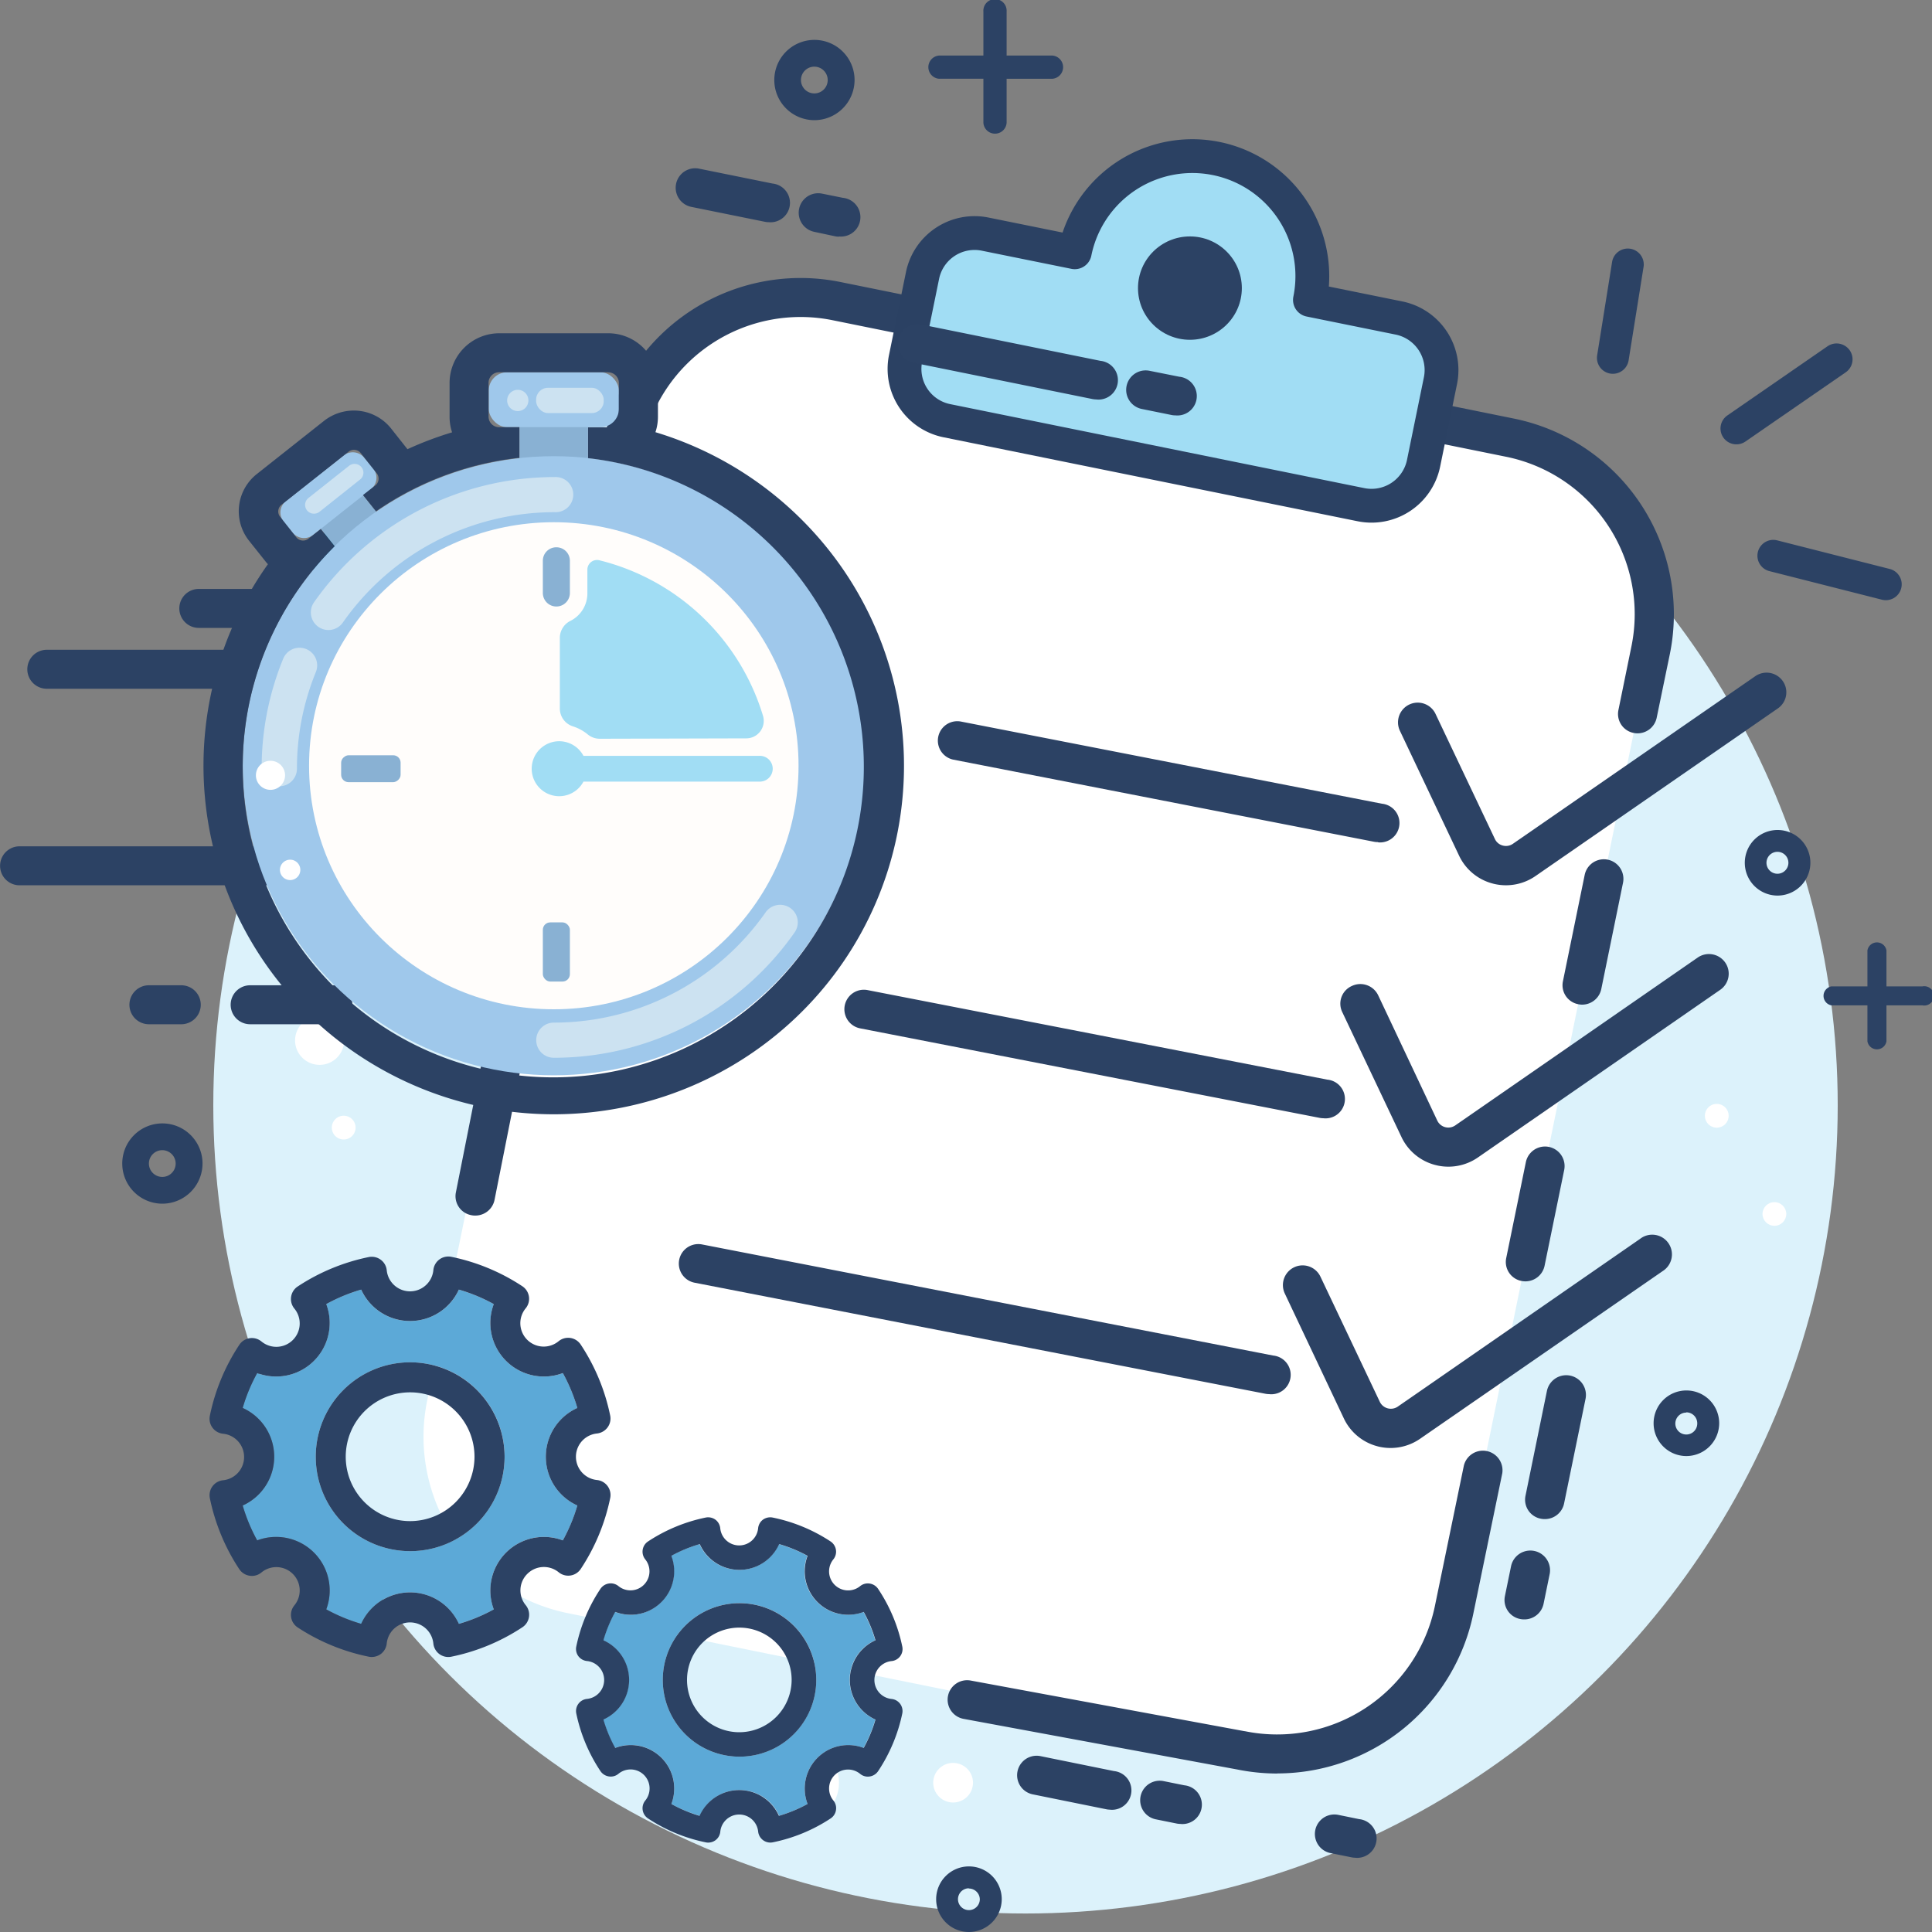 <svg xmlns="http://www.w3.org/2000/svg" viewBox="0 0 400 400"><rect x="0" y="0" width="400" height="400" fill="#808080" stroke="none"/><defs><style>.cls-1{fill:#dcf2fb;}.cls-2{fill:#fff;}.cls-3{fill:#2c4264;}.cls-4{fill:#a1ddf4;}.cls-11,.cls-5{fill:none;}.cls-5{stroke:#2b4163;stroke-linecap:round;stroke-linejoin:round;stroke-width:7px;}.cls-6{fill:#005d81;}.cls-7{fill:#89b1d3;}.cls-8{fill:#9fc8eb;}.cls-9{fill:#fffdfb;}.cls-10{fill:#cce2f1;}.cls-12{fill:#5ca9d7;}.cls-13{fill:#2b4163;}</style></defs><title>img-services-Asset 10</title><g id="Layer_2" data-name="Layer 2"><g id="Layer_1-2" data-name="Layer 1"><ellipse class="cls-1" cx="212.32" cy="228.83" rx="168.16" ry="167.34"/><ellipse class="cls-2" cx="165.46" cy="369.09" rx="8.25" ry="8.21"/><ellipse class="cls-2" cx="66.17" cy="215.41" rx="5.08" ry="5.06"/><path class="cls-2" d="M73.62,233.41A2.46,2.46,0,1,1,71.16,231,2.46,2.46,0,0,1,73.62,233.41Z"/><path class="cls-2" d="M357.9,231a2.46,2.46,0,1,1-2.46-2.45A2.46,2.46,0,0,1,357.9,231Z"/><ellipse class="cls-2" cx="367.37" cy="251.34" rx="2.46" ry="2.45"/><ellipse class="cls-2" cx="244.54" cy="92.77" rx="5.62" ry="5.59"/><path class="cls-2" d="M211.85,77.45A3.44,3.44,0,1,1,208.42,74,3.43,3.43,0,0,1,211.85,77.45Z"/><ellipse class="cls-2" cx="282.9" cy="357.64" rx="2.32" ry="2.31"/><ellipse class="cls-2" cx="197.33" cy="369.09" rx="4.12" ry="4.1"/><path class="cls-2" d="M102.59,220.93,88.42,290.1A37.26,37.26,0,0,0,117.62,334l139.32,28.25a37.42,37.42,0,0,0,44.14-29.06l40.71-198.8a37.25,37.25,0,0,0-29.2-43.93L173.28,62.24A37.43,37.43,0,0,0,129.13,91.3Z"/><path class="cls-3" d="M98.37,251.67a3.53,3.53,0,0,1-.79-.08,4,4,0,0,1-3.19-4.74l10-50.34a4.05,4.05,0,0,1,8,1.57l-10,50.34A4.05,4.05,0,0,1,98.37,251.67Z"/><path class="cls-3" d="M264.47,367.19a42,42,0,0,1-8.33-.84l-56.65-10.48a4,4,0,1,1,1.48-7.93l56.68,10.48.07,0a33.35,33.35,0,0,0,39.36-25.91l6-29.09a4.06,4.06,0,0,1,7.95,1.61l-6,29.09a41.47,41.47,0,0,1-40.56,33.05Z"/><path class="cls-3" d="M315.82,265.29a4.45,4.45,0,0,1-.81-.08,4,4,0,0,1-3.16-4.76l4.06-19.83a4.05,4.05,0,0,1,7.94,1.61l-4.06,19.83A4.05,4.05,0,0,1,315.82,265.29Z"/><path class="cls-3" d="M327.56,208a3.79,3.79,0,0,1-.81-.09,4,4,0,0,1-3.16-4.76l4.5-22a4.05,4.05,0,0,1,7.94,1.61l-4.5,22A4.05,4.05,0,0,1,327.56,208Z"/><path class="cls-3" d="M339.05,151.83a3.77,3.77,0,0,1-.81-.08,4,4,0,0,1-3.16-4.76l2.71-13.26a33.25,33.25,0,0,0-26-39.17L172.44,66.31a33.36,33.36,0,0,0-39.36,25.91,4.05,4.05,0,0,1-7.94-1.61A41.47,41.47,0,0,1,174.06,58.4L313.38,86.65a41.33,41.33,0,0,1,32.36,48.69L343,148.6A4.05,4.05,0,0,1,339.05,151.83Z"/><path class="cls-4" d="M289.69,65.85,271.21,62.1a24.84,24.84,0,0,0-48.69-9.87L204,48.48a11,11,0,0,0-13,8.55l-3.51,17.16a10.94,10.94,0,0,0,8.59,12.92l85.65,17.37a11,11,0,0,0,13-8.54l3.51-17.17A11,11,0,0,0,289.69,65.85Z"/><path class="cls-5" d="M289.69,65.85,271.21,62.1a24.84,24.84,0,0,0-48.69-9.87L204,48.48a11,11,0,0,0-13,8.55l-3.51,17.16a10.94,10.94,0,0,0,8.59,12.92l85.65,17.37a11,11,0,0,0,13-8.54l3.51-17.17A11,11,0,0,0,289.69,65.85Z"/><ellipse class="cls-3" cx="246.36" cy="59.65" rx="10.75" ry="10.7"/><path class="cls-3" d="M227,82.7a4.45,4.45,0,0,1-.81-.08L189.14,75.1a4,4,0,1,1,1.62-7.91l37.08,7.52a4,4,0,0,1-.81,8Z"/><path class="cls-3" d="M243.36,86a3.71,3.71,0,0,1-.81-.08l-6.16-1.25A4,4,0,1,1,238,76.77L244.17,78a4,4,0,0,1-.81,8Z"/><path class="cls-3" d="M285.29,174.35a4.29,4.29,0,0,1-.79-.07l-87.11-17A4,4,0,1,1,199,149.4l87.11,17a4,4,0,0,1-.77,8Z"/><path class="cls-3" d="M285.79,299.58q-.32-.06-.63-.15a10.67,10.67,0,0,1-6.92-5.74L266,267.8a4.08,4.08,0,0,1,7.39-3.47l12.28,25.89a2.54,2.54,0,0,0,3.73,1l50.18-34.74a4.08,4.08,0,1,1,4.67,6.68L294,297.89A10.73,10.73,0,0,1,285.79,299.58Z"/><path class="cls-3" d="M274.05,231.52a4.29,4.29,0,0,1-.79-.07l-95.18-18.54a4,4,0,1,1,1.55-7.92l95.19,18.54a4,4,0,0,1-.77,8Z"/><path class="cls-3" d="M297.72,241.33l-.63-.15a10.69,10.69,0,0,1-6.92-5.75L277.9,209.54a4,4,0,0,1,2-5.41,4.09,4.09,0,0,1,5.44,1.94L297.57,232a2.53,2.53,0,0,0,3.73,1l50.18-34.74a4.1,4.1,0,0,1,5.69,1,4.05,4.05,0,0,1-1,5.66L306,239.63A10.74,10.74,0,0,1,297.72,241.33Z"/><path class="cls-3" d="M262.82,288.64a4.29,4.29,0,0,1-.79-.07l-118.23-23a4,4,0,1,1,1.56-7.92l118.23,23a4,4,0,0,1-.77,8Z"/><path class="cls-3" d="M309.65,183.07q-.31-.06-.63-.15a10.67,10.67,0,0,1-6.92-5.74l-12.27-25.89a4.08,4.08,0,0,1,7.39-3.47L309.5,173.7a2.48,2.48,0,0,0,1.63,1.36,2.52,2.52,0,0,0,2.1-.36L363.41,140a4.1,4.1,0,0,1,5.69,1,4.05,4.05,0,0,1-1,5.66L317.9,181.38A10.74,10.74,0,0,1,309.65,183.07Z"/><path class="cls-3" d="M229.83,374.67a3.88,3.88,0,0,1-.82-.09l-15.2-3.08a4,4,0,1,1,1.62-7.91l15.2,3.09a4,4,0,0,1-.8,8Z"/><path class="cls-3" d="M244.41,377.62a3.77,3.77,0,0,1-.81-.08l-4.31-.87a4,4,0,1,1,1.62-7.91l4.31.87a4,4,0,0,1-.81,8Z"/><path class="cls-3" d="M159.13,46a3.72,3.72,0,0,1-.81-.09l-15.2-3.08a4,4,0,1,1,1.62-7.91L159.94,38a4,4,0,0,1-.81,8Z"/><path class="cls-3" d="M173.72,49a3.86,3.86,0,0,1-.82-.08L168.59,48a4,4,0,1,1,1.62-7.91l4.31.87a4,4,0,0,1-.8,8Z"/><path class="cls-3" d="M280.59,384.62a3.88,3.88,0,0,1-.82-.09l-4.31-.87a4,4,0,1,1,1.62-7.91l4.31.88a4,4,0,0,1-.8,8Z"/><path class="cls-3" d="M319.81,314.51a3.77,3.77,0,0,1-.81-.08,4,4,0,0,1-3.16-4.76L320.27,288a4.06,4.06,0,0,1,8,1.61l-4.44,21.65A4.05,4.05,0,0,1,319.81,314.51Z"/><path class="cls-3" d="M315.56,335.28a3.71,3.71,0,0,1-.81-.08,4,4,0,0,1-3.17-4.76l1.26-6.14a4.06,4.06,0,0,1,8,1.61l-1.26,6.14A4.05,4.05,0,0,1,315.56,335.28Z"/><path class="cls-3" d="M333.41,77.35a3.3,3.3,0,0,1-2.74-3.76l3.11-19.44a3.3,3.3,0,0,1,6.52,1l-3.11,19.44A3.31,3.31,0,0,1,333.41,77.35Z"/><path class="cls-3" d="M389.63,124.16l-23.31-5.92a3.28,3.28,0,1,1,1.64-6.36l23.3,5.92a3.28,3.28,0,1,1-1.63,6.36Z"/><path class="cls-3" d="M358.71,91.9A3.28,3.28,0,0,1,357.65,86l20.72-14.31a3.32,3.32,0,0,1,4.59.83,3.27,3.27,0,0,1-.83,4.57l-20.72,14.3A3.31,3.31,0,0,1,358.71,91.9Z"/><path class="cls-6" d="M127.83,118.53H67a4,4,0,1,1,0-8.07h60.83a4,4,0,1,1,0,8.07Z"/><path class="cls-3" d="M54.55,130H41.16a4,4,0,1,1,0-8.07H54.55a4,4,0,1,1,0,8.07Z"/><path class="cls-3" d="M37.53,212.06h-6.7a4,4,0,1,1,0-8.07h6.7a4,4,0,1,1,0,8.07Z"/><path class="cls-3" d="M47.86,142.6H9.69a4,4,0,1,1,0-8.07H47.86a4,4,0,1,1,0,8.07Z"/><path class="cls-3" d="M71,183.29H4.05a4,4,0,1,1,0-8.07H71a4,4,0,1,1,0,8.07Z"/><path class="cls-3" d="M68.92,212.06H51.79a4,4,0,1,1,0-8.07H68.92a4,4,0,1,1,0,8.07Z"/><rect class="cls-7" x="107.56" y="85.51" width="14.18" height="16.24"/><rect class="cls-8" x="101.19" y="77.08" width="26.94" height="11.36" rx="3.78" ry="3.78"/><polygon class="cls-7" points="73.75 100.73 64.96 107.69 73.01 117.75 81.79 110.8 73.75 100.73"/><path class="cls-8" d="M76.76,101.31l-11.9,9.42a3.07,3.07,0,0,1-4.3-.48L58.74,108a3,3,0,0,1,.49-4.28l11.9-9.41a3.07,3.07,0,0,1,4.3.48L77.25,97A3,3,0,0,1,76.76,101.31Z"/><ellipse class="cls-8" cx="114.66" cy="158.54" rx="64.4" ry="64.09"/><ellipse class="cls-9" cx="114.66" cy="158.54" rx="50.67" ry="50.42"/><rect class="cls-7" x="112.39" y="190.97" width="5.6" height="12.25" rx="1.53" ry="1.53"/><rect class="cls-7" x="74" y="153" width="5.57" height="12.31" rx="1.53" ry="1.53" transform="translate(-82.37 235.94) rotate(-90)"/><path class="cls-4" d="M157.15,156.49H120.8a5.69,5.69,0,1,0,0,5.33h36.35a2.67,2.67,0,1,0,0-5.33Z"/><path class="cls-7" d="M115.19,113.31a2.78,2.78,0,0,0-2.8,2.78v6.68a2.8,2.8,0,0,0,5.6,0v-6.68A2.79,2.79,0,0,0,115.19,113.31Z"/><path class="cls-4" d="M154.47,152.87a3.62,3.62,0,0,0,3.51-4.64A47.26,47.26,0,0,0,124.1,116a2,2,0,0,0-2.49,2c0,2.13,0,4.86,0,4.86a6.36,6.36,0,0,1-3.46,5.66,3.94,3.94,0,0,0-2.24,3.44v14.77a3.88,3.88,0,0,0,2.72,3.66,9.11,9.11,0,0,1,3.07,1.68,3.91,3.91,0,0,0,2.47.88Z"/><rect class="cls-10" x="111" y="80.29" width="13.99" height="5.23" rx="2.45" ry="2.45"/><path class="cls-10" d="M109.4,82.9a2.2,2.2,0,1,1-2.2-2.19A2.19,2.19,0,0,1,109.4,82.9Z"/><path class="cls-10" d="M65,106.35a1.82,1.82,0,0,1-1.15-3.24l8.42-6.67a1.83,1.83,0,0,1,2.57.29,1.8,1.8,0,0,1-.29,2.55L66.1,106A1.82,1.82,0,0,1,65,106.35Z"/><path class="cls-10" d="M68,130.44a3.65,3.65,0,0,1-3-5.72,60.87,60.87,0,0,1,49.86-25.95,3.64,3.64,0,1,1,0,7.27A53.52,53.52,0,0,0,71,128.87,3.66,3.66,0,0,1,68,130.44Z"/><path class="cls-10" d="M114.66,219a3.64,3.64,0,1,1,0-7.28,53.51,53.51,0,0,0,43.85-22.83,3.67,3.67,0,0,1,5.09-.91,3.62,3.62,0,0,1,.92,5.06A60.85,60.85,0,0,1,114.66,219Z"/><path class="cls-10" d="M57.82,162.79a3.63,3.63,0,0,1-3.65-3.63,59.8,59.8,0,0,1,4.46-22.77,3.65,3.65,0,0,1,6.77,2.74,52.68,52.68,0,0,0-3.92,20A3.64,3.64,0,0,1,57.82,162.79Z"/><path class="cls-2" d="M62.18,180.09a2.11,2.11,0,1,1-2.11-2.1A2.11,2.11,0,0,1,62.18,180.09Z"/><ellipse class="cls-2" cx="56" cy="160.52" rx="3.02" ry="3.01"/><path class="cls-3" d="M125.92,77.09a2.2,2.2,0,0,1,2.21,2.19v7a2.2,2.2,0,0,1-2.21,2.19h-4.17v6.39a64.3,64.3,0,1,1-52.48,18.24l-2.86-3.57-2.55,2a1.79,1.79,0,0,1-1.11.39,1.81,1.81,0,0,1-1.4-.67L58,107a1.76,1.76,0,0,1,.28-2.49l13.9-11a1.8,1.8,0,0,1,2.5.28L78,98a1.77,1.77,0,0,1-.28,2.49l-2.56,2,2.69,3.37a64.29,64.29,0,0,1,29.67-11.08V88.45h-4.17a2.19,2.19,0,0,1-2.2-2.19v-7a2.19,2.19,0,0,1,2.2-2.19h22.53m0-8.07H103.39A10.29,10.29,0,0,0,93.08,79.28v7a10.17,10.17,0,0,0,.52,3.23A72.44,72.44,0,0,0,84.36,93L81,88.75A9.86,9.86,0,0,0,73.24,85a10,10,0,0,0-6.16,2.14l-13.9,11A9.81,9.81,0,0,0,51.6,112L55,116.27a6.06,6.06,0,0,0,.47.54,71.93,71.93,0,0,0,7.9,92.76,72.78,72.78,0,0,0,102.55,0,71.89,71.89,0,0,0,2.58-99.34,72.53,72.53,0,0,0-32.8-20.75,10.06,10.06,0,0,0,.52-3.22v-7A10.29,10.29,0,0,0,125.92,69Z"/><path id="_Path_" data-name="&lt;Path&gt;" class="cls-11" d="M84.89,288.28A13.33,13.33,0,1,0,98.24,301.6,13.35,13.35,0,0,0,84.89,288.28Z"/><path id="_Compound_Path_" data-name="&lt;Compound Path&gt;" class="cls-12" d="M116.54,318.92a35.82,35.82,0,0,0,3-7.22,11.08,11.08,0,0,1,0-20.2,35.85,35.85,0,0,0-3-7.22A11.09,11.09,0,0,1,102.24,270,35.66,35.66,0,0,0,95,267a11.11,11.11,0,0,1-20.23,0,35.9,35.9,0,0,0-7.23,3,11.09,11.09,0,0,1-14.3,14.28,35.29,35.29,0,0,0-3,7.22,11.08,11.08,0,0,1,0,20.2,35.85,35.85,0,0,0,3,7.22,11.09,11.09,0,0,1,14.3,14.28,35.9,35.9,0,0,0,7.23,3,11.11,11.11,0,0,1,20.23,0,35.66,35.66,0,0,0,7.23-3,11.09,11.09,0,0,1,14.3-14.28Zm-31.65,2.23a19.55,19.55,0,1,1,19.58-19.55A19.58,19.58,0,0,1,84.89,321.15Z"/><path id="_Compound_Path_2" data-name="&lt;Compound Path&gt;" class="cls-3" d="M109.18,325.85a4.85,4.85,0,0,1,6.49-.33,3.11,3.11,0,0,0,4.57-.69,41.86,41.86,0,0,0,6.1-14.69,3.12,3.12,0,0,0-2.75-3.72,4.84,4.84,0,0,1,0-9.63,3.16,3.16,0,0,0,2.2-1.26,3.09,3.09,0,0,0,.54-2.47,41.74,41.74,0,0,0-6.1-14.68,3.11,3.11,0,0,0-4.57-.7,4.84,4.84,0,0,1-6.82-6.81,3.11,3.11,0,0,0-.7-4.57,42,42,0,0,0-14.7-6.09A3.11,3.11,0,0,0,89.72,263a4.85,4.85,0,0,1-9.65,0,3.08,3.08,0,0,0-1.25-2.19,3.12,3.12,0,0,0-2.47-.55,42,42,0,0,0-14.71,6.09,3.11,3.11,0,0,0-.7,4.57,4.84,4.84,0,0,1-6.82,6.81,3.11,3.11,0,0,0-4.57.7,41.74,41.74,0,0,0-6.1,14.68,3.11,3.11,0,0,0,2.74,3.73,4.84,4.84,0,0,1,0,9.63,3.11,3.11,0,0,0-2.74,3.72,42,42,0,0,0,6.09,14.69,3.13,3.13,0,0,0,2.14,1.36,3.08,3.08,0,0,0,2.44-.67,4.84,4.84,0,0,1,6.82,6.81,3.11,3.11,0,0,0,.7,4.57A42.08,42.08,0,0,0,76.34,343a3.36,3.36,0,0,0,.63.06,3.17,3.17,0,0,0,1.85-.6,3.12,3.12,0,0,0,1.25-2.2,4.85,4.85,0,0,1,9.65,0A3.11,3.11,0,0,0,93.45,343a41.84,41.84,0,0,0,14.7-6.09,3.11,3.11,0,0,0,.7-4.57A4.81,4.81,0,0,1,109.18,325.85Zm-6.94,7.35a35.66,35.66,0,0,1-7.23,3,11.11,11.11,0,0,0-20.23,0,35.9,35.9,0,0,1-7.23-3,11.09,11.09,0,0,0-14.3-14.28,35.85,35.85,0,0,1-3-7.22,11.08,11.08,0,0,0,0-20.2,35.29,35.29,0,0,1,3-7.22A11.09,11.09,0,0,0,67.55,270a35.9,35.9,0,0,1,7.23-3A11.11,11.11,0,0,0,95,267a35.66,35.66,0,0,1,7.23,3,11.09,11.09,0,0,0,14.3,14.28,35.85,35.85,0,0,1,3,7.22,11.08,11.08,0,0,0,0,20.2,35.82,35.82,0,0,1-3,7.22,11.09,11.09,0,0,0-14.3,14.28Z"/><path id="_Compound_Path_3" data-name="&lt;Compound Path&gt;" class="cls-3" d="M84.89,282.05a19.55,19.55,0,1,0,19.58,19.55A19.58,19.58,0,0,0,84.89,282.05Zm0,32.88A13.33,13.33,0,1,1,98.24,301.6,13.35,13.35,0,0,1,84.89,314.93Z"/><path id="_Path_2" data-name="&lt;Path&gt;" class="cls-3" d="M194.47,16.3l9.13,0,0,9.12a2.41,2.41,0,0,0,4.81,0l0-9.11,9.13,0a2.41,2.41,0,1,0,0-4.81l-9.13,0,0-9.12a2.41,2.41,0,1,0-4.81,0l0,9.12-9.14,0a2.41,2.41,0,0,0,0,4.81Z"/><path class="cls-13" d="M168.59,24.88a8.31,8.31,0,1,1,8.34-8.31A8.33,8.33,0,0,1,168.59,24.88Zm0-11.08a2.77,2.77,0,1,0,2.78,2.77A2.78,2.78,0,0,0,168.59,13.8Z"/><path id="_Path_3" data-name="&lt;Path&gt;" class="cls-3" d="M379.17,208.15l7.46,0,0,7.45a2,2,0,0,0,3.94,0l0-7.45,7.46,0a2,2,0,1,0,0-3.93l-7.46,0,0-7.45a2,2,0,0,0-3.94,0l0,7.45-7.46,0a2,2,0,0,0,0,3.93Z"/><path class="cls-13" d="M368,185.42a6.79,6.79,0,1,1,6.82-6.79A6.81,6.81,0,0,1,368,185.42Zm0-9.06a2.27,2.27,0,1,0,2.27,2.27A2.27,2.27,0,0,0,368,176.36Z"/><path id="_Path_4" data-name="&lt;Path&gt;" class="cls-11" d="M153.05,337a10.83,10.83,0,1,0,10.85,10.83A10.86,10.86,0,0,0,153.05,337Z"/><path id="_Compound_Path_4" data-name="&lt;Compound Path&gt;" class="cls-12" d="M178.77,361.89a28.65,28.65,0,0,0,2.44-5.87,9,9,0,0,1,0-16.42,28.65,28.65,0,0,0-2.44-5.87,9,9,0,0,1-11.62-11.61,29,29,0,0,0-5.88-2.43,9,9,0,0,1-16.44,0,28.7,28.7,0,0,0-5.88,2.43,9,9,0,0,1-11.62,11.61,28.42,28.42,0,0,0-2.44,5.87,9,9,0,0,1,0,16.42,28.65,28.65,0,0,0,2.44,5.87A9,9,0,0,1,139,373.5a29.27,29.27,0,0,0,5.88,2.43,9,9,0,0,1,16.44,0,29.62,29.62,0,0,0,5.88-2.43,9,9,0,0,1,11.62-11.61Zm-25.72,1.81A15.89,15.89,0,1,1,169,347.81,15.92,15.92,0,0,1,153.05,363.7Z"/><path id="_Compound_Path_5" data-name="&lt;Compound Path&gt;" class="cls-3" d="M172.8,367.52a3.93,3.93,0,0,1,5.27-.27,2.49,2.49,0,0,0,2,.55,2.56,2.56,0,0,0,1.74-1.11,34,34,0,0,0,5-11.94,2.52,2.52,0,0,0-2.23-3,3.94,3.94,0,0,1,0-7.84,2.52,2.52,0,0,0,1.79-1,2.49,2.49,0,0,0,.44-2,33.78,33.78,0,0,0-5-11.94,2.56,2.56,0,0,0-1.74-1.11,2.52,2.52,0,0,0-2,.54,3.94,3.94,0,0,1-5.55-5.53,2.52,2.52,0,0,0,.55-2,2.56,2.56,0,0,0-1.11-1.73,34.2,34.2,0,0,0-12-4.95,2.59,2.59,0,0,0-2,.44,2.54,2.54,0,0,0-1,1.79,3.94,3.94,0,0,1-7.84,0,2.54,2.54,0,0,0-1-1.79,2.57,2.57,0,0,0-2-.44,34.09,34.09,0,0,0-11.95,4.95,2.54,2.54,0,0,0-.57,3.72,3.94,3.94,0,0,1-5.55,5.53,2.53,2.53,0,0,0-2-.54,2.56,2.56,0,0,0-1.74,1.11,34,34,0,0,0-5,11.94,2.49,2.49,0,0,0,.44,2,2.54,2.54,0,0,0,1.79,1,3.94,3.94,0,0,1,0,7.84,2.52,2.52,0,0,0-2.23,3,34,34,0,0,0,5,11.94,2.56,2.56,0,0,0,1.74,1.11,2.49,2.49,0,0,0,2-.55,3.94,3.94,0,0,1,5.55,5.54,2.53,2.53,0,0,0,.57,3.71,33.91,33.91,0,0,0,11.95,4.95,2.21,2.21,0,0,0,.51.05,2.54,2.54,0,0,0,1.5-.49,2.5,2.5,0,0,0,1-1.78,3.94,3.94,0,0,1,7.84,0,2.54,2.54,0,0,0,3,2.22,34,34,0,0,0,12-4.95,2.52,2.52,0,0,0,1.11-1.73,2.49,2.49,0,0,0-.55-2A3.92,3.92,0,0,1,172.8,367.52Zm-5.65,6a29.62,29.62,0,0,1-5.88,2.43,9,9,0,0,0-16.44,0A29.27,29.27,0,0,1,139,373.5a9,9,0,0,0-11.62-11.61,28.65,28.65,0,0,1-2.44-5.87,9,9,0,0,0,0-16.42,28.42,28.42,0,0,1,2.44-5.87A9,9,0,0,0,139,322.12a28.7,28.7,0,0,1,5.88-2.43,9,9,0,0,0,16.44,0,29,29,0,0,1,5.88,2.43,9,9,0,0,0,11.62,11.61,28.65,28.65,0,0,1,2.44,5.87,9,9,0,0,0,0,16.42,28.65,28.65,0,0,1-2.44,5.87,9,9,0,0,0-11.62,11.61Z"/><path id="_Compound_Path_6" data-name="&lt;Compound Path&gt;" class="cls-3" d="M153.05,331.92A15.89,15.89,0,1,0,169,347.81,15.92,15.92,0,0,0,153.05,331.92Zm0,26.72a10.83,10.83,0,1,1,10.85-10.83A10.86,10.86,0,0,1,153.05,358.64Z"/><path class="cls-13" d="M349.13,301.46a6.79,6.79,0,1,1,6.81-6.79A6.81,6.81,0,0,1,349.13,301.46Zm0-9a2.27,2.27,0,1,0,2.27,2.26A2.27,2.27,0,0,0,349.13,292.41Z"/><path class="cls-13" d="M200.59,400a6.79,6.79,0,1,1,6.81-6.79A6.81,6.81,0,0,1,200.59,400Zm0-9.05a2.26,2.26,0,1,0,2.27,2.26A2.27,2.27,0,0,0,200.59,391Z"/><path class="cls-13" d="M33.59,249.21a8.31,8.31,0,1,1,8.34-8.31A8.33,8.33,0,0,1,33.59,249.21Zm0-11.08a2.77,2.77,0,1,0,2.78,2.77A2.78,2.78,0,0,0,33.59,238.13Z"/></g></g></svg>